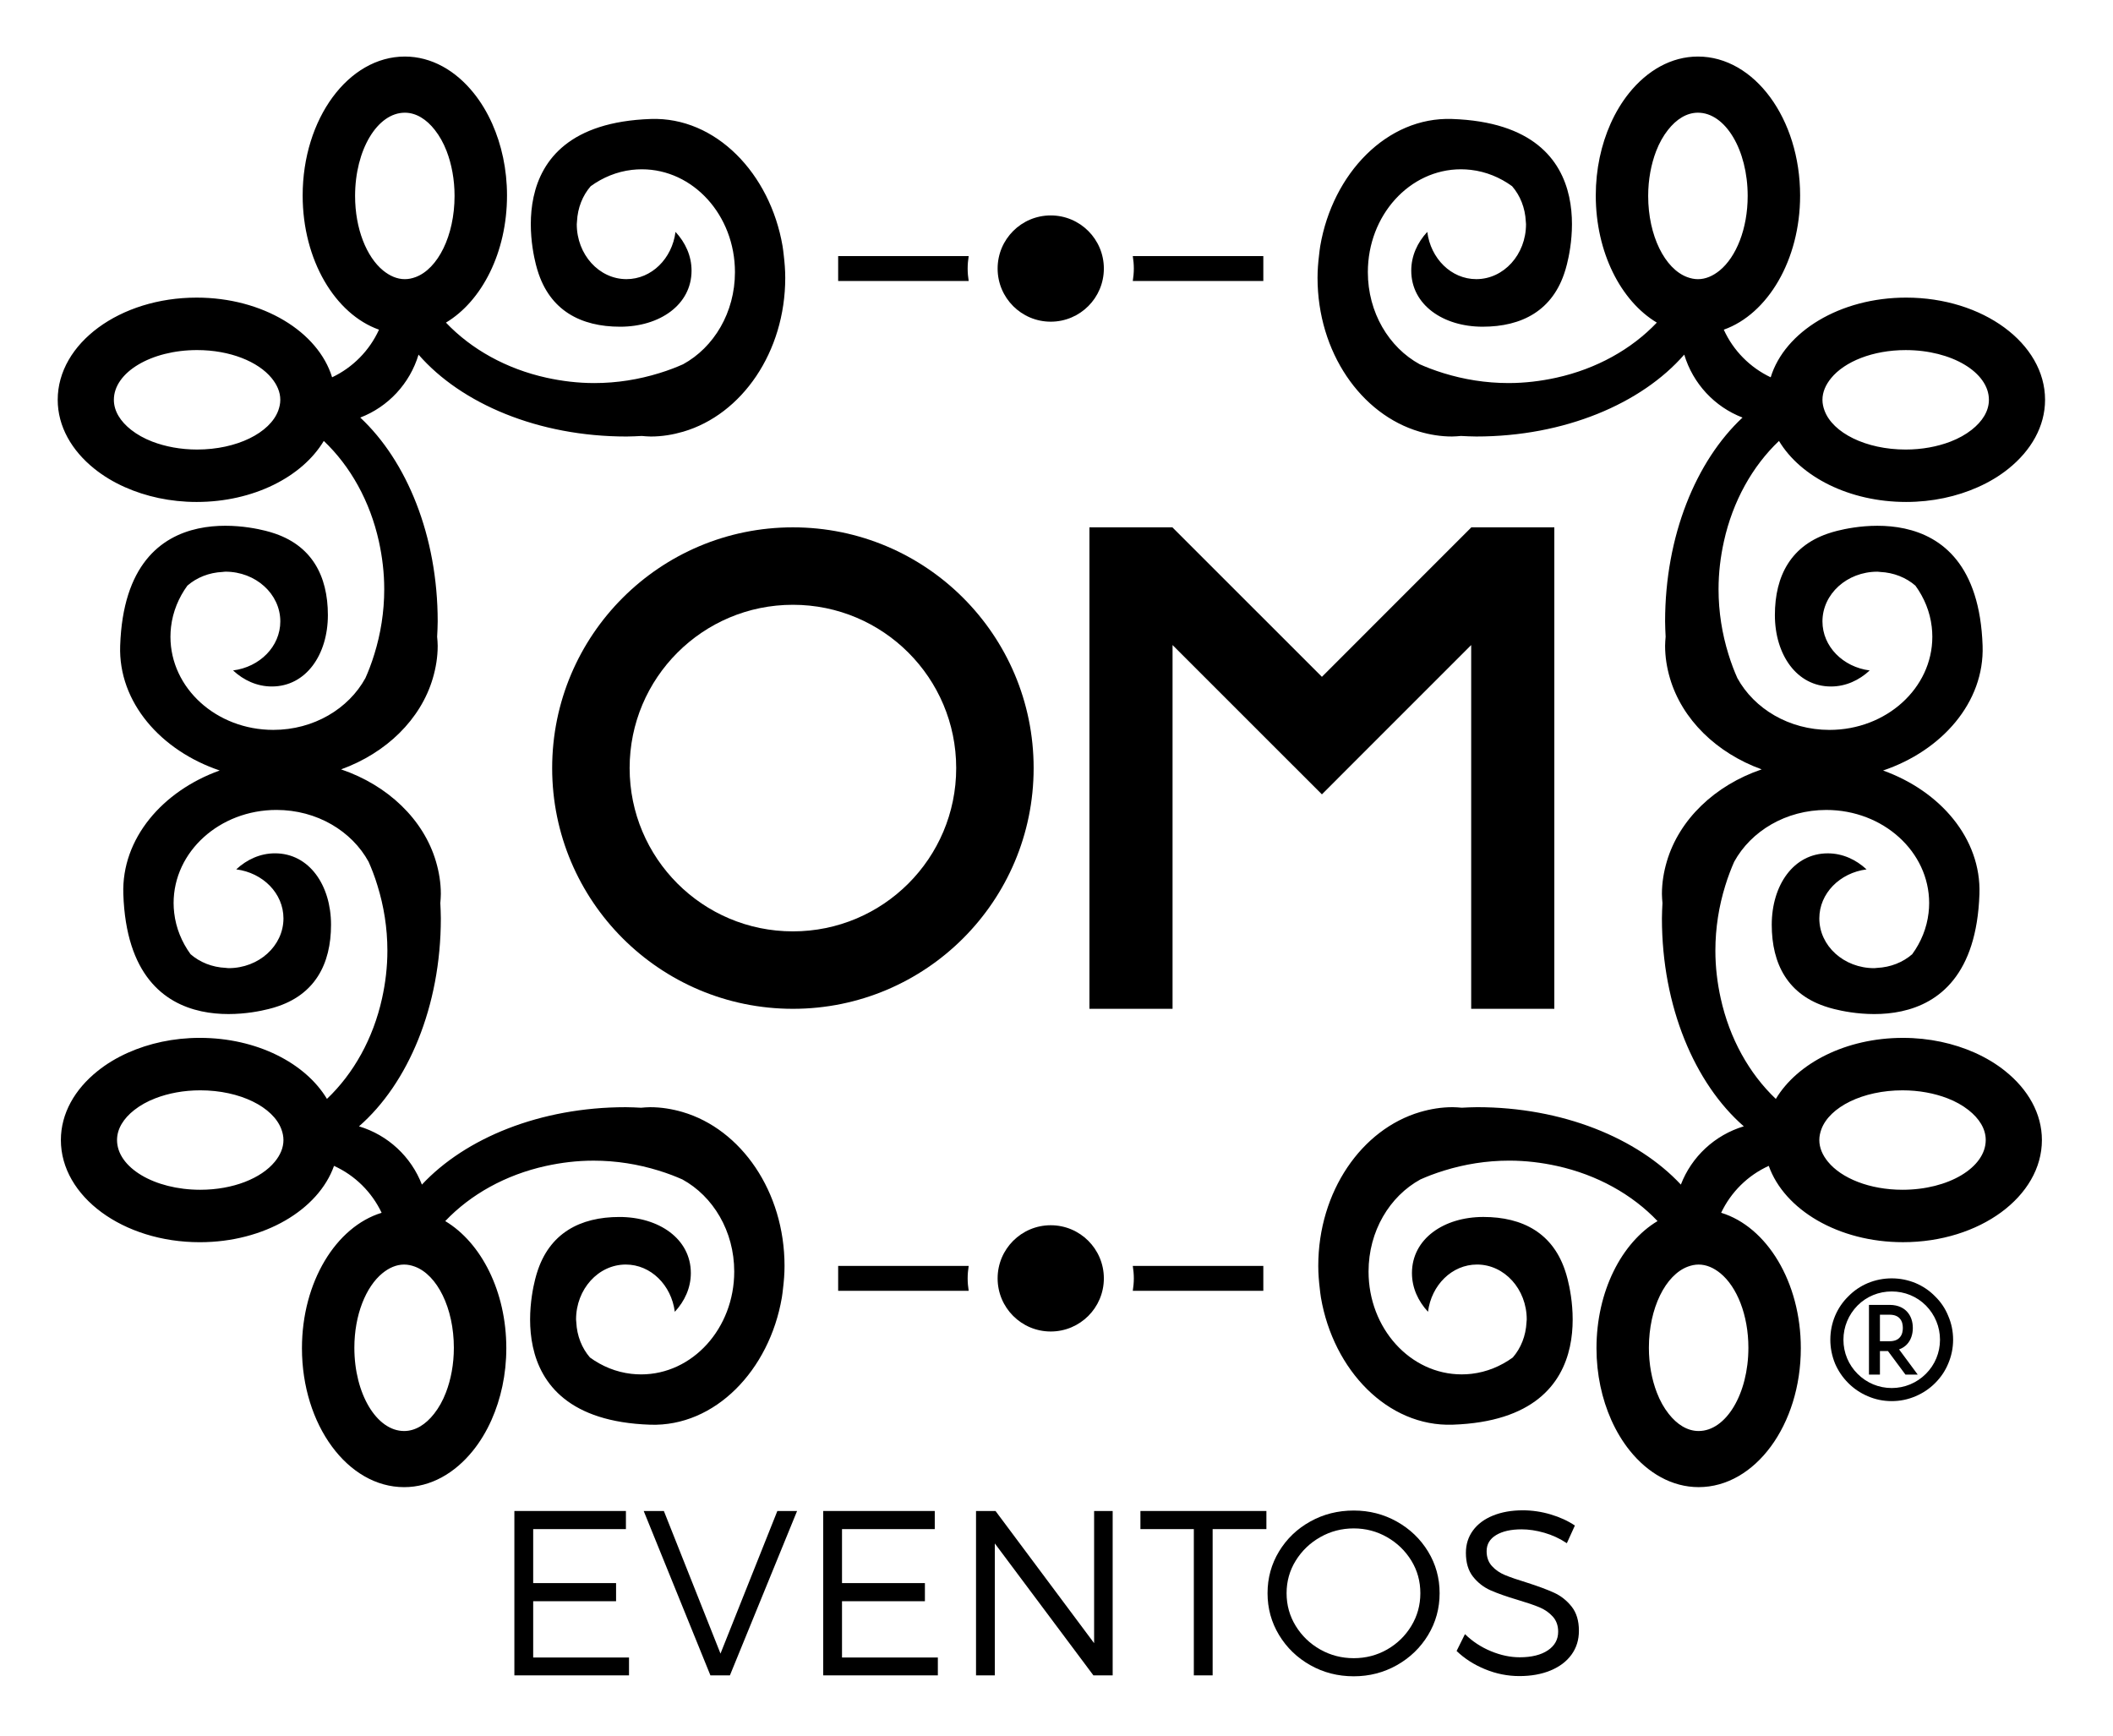 <?xml version="1.0" encoding="utf-8"?>
<!-- Generator: Adobe Illustrator 16.0.0, SVG Export Plug-In . SVG Version: 6.00 Build 0)  -->
<!DOCTYPE svg PUBLIC "-//W3C//DTD SVG 1.1//EN" "http://www.w3.org/Graphics/SVG/1.1/DTD/svg11.dtd">
<svg version="1.1" id="Layer_1" xmlns="http://www.w3.org/2000/svg" xmlns:xlink="http://www.w3.org/1999/xlink" x="0px" y="0px"
	 width="425.287px" height="349.425px" viewBox="0 0 425.287 349.425" enable-background="new 0 0 425.287 349.425"
	 xml:space="preserve">
<g>
	<path d="M403.597,215.587c-1.788-1.44-3.854-2.688-6.142-3.709c-4.217-1.875-9.148-2.979-14.44-2.979
		c-11.441,0-21.255,5.057-25.59,12.287c-5.372-5.102-9.31-12.157-11.091-20.229c-0.681-3.078-1.077-6.287-1.077-9.615
		c0-4.598,0.723-8.991,1.991-13.077c0.282-0.92,0.584-1.815,0.927-2.701c0.271-0.713,0.557-1.419,0.864-2.108
		c3.39-6.175,10.405-10.432,18.542-10.432c11.434,0,20.704,8.392,20.704,18.747c0,0.676-0.045,1.345-0.123,2.003
		c-0.354,3.036-1.517,5.855-3.288,8.287c-1.857,1.62-4.34,2.631-7.085,2.755c-0.188,0.009-0.371,0.052-0.563,0.052
		c-6.104,0-11.049-4.48-11.049-10.011c0-5.049,4.139-9.181,9.508-9.869c-2.146-1.986-4.834-3.229-7.802-3.229
		c-6.896,0-11.28,6.429-11.28,14.371c0,7.91,3.246,14.17,11.315,16.619c-0.069-0.021,29.386,9.752,30.487-22.795
		c0.38-11.167-7.896-20.739-19.396-24.868c11.834-3.998,20.42-13.728,20.033-25.102c-1.102-32.551-30.557-22.775-30.488-22.797
		c-8.07,2.45-11.32,8.712-11.32,16.619c0,7.942,4.391,14.369,11.285,14.369c2.969,0,5.654-1.237,7.797-3.228
		c-5.362-0.683-9.508-4.818-9.508-9.867c0-5.53,4.951-10.01,11.055-10.01c0.193,0,0.371,0.043,0.56,0.051
		c2.746,0.125,5.229,1.137,7.095,2.757c1.766,2.428,2.932,5.247,3.286,8.286c0.074,0.658,0.119,1.326,0.119,2.001
		c0,10.354-9.271,18.749-20.704,18.749c-8.134,0-15.154-4.26-18.54-10.434c-0.309-0.688-0.594-1.395-0.87-2.107
		c-0.336-0.882-0.64-1.785-0.925-2.704c-1.267-4.085-1.989-8.479-1.989-13.074c0-3.33,0.398-6.537,1.078-9.615
		c1.781-8.076,5.719-15.129,11.086-20.229c4.336,7.229,14.156,12.283,25.592,12.283c5.295,0,10.229-1.101,14.442-2.98
		c2.291-1.016,4.355-2.266,6.146-3.706c4.564-3.662,7.374-8.523,7.374-13.879c0-11.359-12.521-20.565-27.965-20.565
		c-13.325,0-24.45,6.861-27.258,16.042c-4.164-1.979-7.524-5.365-9.44-9.588c8.832-3.133,15.362-14.012,15.362-27.009
		c0-15.443-9.209-27.965-20.563-27.965c-5.362,0-10.22,2.809-13.881,7.375c-1.438,1.797-2.687,3.858-3.705,6.141
		c-1.877,4.221-2.979,9.153-2.979,14.45c0,11.441,5.051,21.256,12.289,25.587c-5.104,5.372-12.154,9.309-20.229,11.09
		c-3.083,0.676-6.29,1.078-9.621,1.078c-4.599,0-8.989-0.729-13.077-1.992c-0.911-0.285-1.818-0.588-2.699-0.926
		c-0.715-0.277-1.414-0.557-2.104-0.867c-6.181-3.386-10.433-10.404-10.433-18.54c0-11.431,8.392-20.703,18.743-20.703
		c0.677,0,1.343,0.045,2,0.119c3.042,0.354,5.862,1.52,8.29,3.286c1.615,1.861,2.627,4.341,2.758,7.095
		c0.006,0.187,0.043,0.364,0.043,0.553c0,6.106-4.477,11.059-10.008,11.059c-5.047,0-9.18-4.144-9.865-9.512
		c-1.987,2.145-3.225,4.83-3.225,7.794c0,6.901,6.428,11.292,14.369,11.292c7.906,0,14.169-3.256,16.618-11.324
		c-0.022,0.076,9.758-29.382-22.798-30.489c-13.082-0.444-24.006,10.986-26.508,25.574c-0.105,0.604-0.166,1.226-0.238,1.842
		c-0.182,1.486-0.305,2.996-0.305,4.537c0,14.985,8.743,27.527,20.521,30.983c2.097,0.614,4.277,0.976,6.529,0.976
		c0.617,0,1.216-0.062,1.824-0.109c1.023,0.045,2.043,0.109,3.075,0.109c17.741,0,33.25-6.602,41.858-16.482
		c1.753,5.842,6.119,10.517,11.729,12.67c-9.373,8.748-15.582,23.837-15.582,41.029c0,1.042,0.062,2.054,0.107,3.082
		c-0.048,0.602-0.107,1.206-0.107,1.822c0,2.256,0.361,4.435,0.975,6.529c2.432,8.284,9.359,15.049,18.466,18.348
		c-9.419,3.204-16.617,10.086-19.101,18.564c-0.615,2.093-0.979,4.274-0.979,6.528c0,0.613,0.062,1.217,0.109,1.818
		c-0.047,1.031-0.109,2.042-0.109,3.084c0,17.734,6.602,33.246,16.479,41.852c-5.845,1.754-10.515,6.125-12.666,11.729
		c-8.754-9.376-23.836-15.583-41.031-15.583c-1.035,0-2.057,0.062-3.077,0.109c-0.609-0.051-1.207-0.109-1.827-0.109
		c-2.258,0-4.436,0.363-6.531,0.973c-11.777,3.459-20.517,15.998-20.517,30.984c0,1.541,0.124,3.051,0.302,4.536
		c0.074,0.616,0.133,1.237,0.237,1.842c2.503,14.589,13.429,26.019,26.509,25.573c32.553-1.109,22.777-30.562,22.8-30.488
		c-2.454-8.066-8.712-11.324-16.62-11.324c-7.938,0-14.371,4.393-14.371,11.295c0,2.961,1.238,5.646,3.229,7.791
		c0.686-5.369,4.814-9.51,9.867-9.51c5.523,0,10.006,4.952,10.006,11.057c0,0.192-0.041,0.365-0.045,0.553
		c-0.131,2.755-1.141,5.234-2.758,7.097c-2.433,1.767-5.248,2.931-8.293,3.288c-0.658,0.075-1.318,0.115-1.996,0.115
		c-10.354,0-18.746-9.268-18.746-20.701c0-8.137,4.255-15.152,10.438-18.538c0.688-0.312,1.391-0.59,2.1-0.869
		c0.883-0.336,1.789-0.639,2.701-0.923c4.092-1.266,8.479-1.991,13.08-1.991c3.326,0,6.537,0.4,9.616,1.076
		c8.075,1.78,15.126,5.72,20.229,11.09c-7.233,4.331-12.288,14.147-12.288,25.587c0,5.297,1.102,10.227,2.981,14.45
		c1.02,2.281,2.264,4.343,3.702,6.14c3.662,4.564,8.522,7.373,13.882,7.373c11.356,0,20.562-12.519,20.562-27.963
		c0-13.33-6.862-24.459-16.036-27.258c1.974-4.163,5.36-7.527,9.583-9.441c3.134,8.83,14.018,15.361,27.016,15.361
		c15.44,0,27.962-9.201,27.962-20.564C410.977,224.112,408.167,219.246,403.597,215.587 M368.554,76.11
		c2.717-3.332,8.383-5.646,15.01-5.646c9.25,0,16.747,4.482,16.747,10.008c0,2.283-1.326,4.358-3.475,6.044
		c-1.188,0.931-2.613,1.738-4.267,2.373c-2.604,0.999-5.686,1.593-9.008,1.593c-8.008,0-14.684-3.357-16.336-7.842
		c-0.259-0.701-0.418-1.423-0.418-2.168C366.81,78.898,367.469,77.432,368.554,76.11 M331.731,39.44
		c0-3.326,0.604-6.406,1.599-9.011c0.635-1.655,1.442-3.078,2.376-4.264c1.68-2.15,3.759-3.482,6.042-3.482
		c5.528,0,10.01,7.501,10.01,16.757c0,6.618-2.315,12.287-5.646,15.01c-1.327,1.076-2.795,1.741-4.363,1.741
		c-0.744,0-1.465-0.158-2.162-0.416C335.097,54.113,331.731,47.446,331.731,39.44 M351.901,271.277
		c0,9.252-4.484,16.752-10.014,16.752c-2.281,0-4.361-1.328-6.041-3.477c-0.934-1.188-1.742-2.613-2.371-4.266
		c-1.004-2.605-1.6-5.686-1.6-9.011c0-8.008,3.361-14.674,7.85-16.336c0.697-0.258,1.418-0.414,2.162-0.414
		c1.568,0,3.037,0.665,4.364,1.739C349.586,258.99,351.901,264.662,351.901,271.277 M382.925,239.472
		c-6.625,0-12.293-2.312-15.011-5.645c-1.083-1.32-1.738-2.789-1.738-4.365c0-0.744,0.159-1.461,0.412-2.164
		c1.653-4.48,8.328-7.84,16.337-7.84c3.321,0,6.402,0.592,9.012,1.592c1.651,0.63,3.077,1.441,4.263,2.373
		c2.146,1.687,3.472,3.763,3.472,6.039C399.67,234.992,392.179,239.472,382.925,239.472"/>
	<g>
		<path d="M12.253,229.462c0,11.363,12.519,20.565,27.961,20.565c12.991,0,23.879-6.53,27.013-15.362
			c4.227,1.912,7.609,5.276,9.585,9.441c-9.177,2.798-16.038,13.928-16.038,27.258c0,15.442,9.21,27.963,20.565,27.963
			c5.356,0,10.219-2.809,13.878-7.373c1.443-1.797,2.684-3.856,3.704-6.14c1.879-4.226,2.985-9.155,2.985-14.45
			c0-11.441-5.059-21.256-12.293-25.587c5.104-5.373,12.154-9.31,20.229-11.091c3.083-0.678,6.294-1.075,9.617-1.075
			c4.604,0,8.991,0.728,13.081,1.99c0.914,0.282,1.818,0.586,2.703,0.924c0.707,0.278,1.411,0.558,2.102,0.867
			c6.177,3.385,10.434,10.403,10.434,18.54c0,11.432-8.39,20.701-18.748,20.701c-0.676,0-1.338-0.043-1.997-0.117
			c-3.044-0.354-5.86-1.52-8.292-3.285c-1.615-1.861-2.626-4.343-2.752-7.096c-0.01-0.188-0.047-0.362-0.047-0.555
			c0-6.105,4.478-11.059,10.005-11.059c5.05,0,9.18,4.145,9.87,9.514c1.988-2.146,3.227-4.832,3.227-7.796
			c0-6.901-6.432-11.292-14.375-11.292c-7.902,0-14.162,3.256-16.619,11.324c0.025-0.075-9.754,29.379,22.804,30.488
			c13.079,0.443,24.003-10.985,26.505-25.573c0.104-0.604,0.166-1.226,0.24-1.843c0.18-1.484,0.303-2.994,0.303-4.537
			c0-14.984-8.744-27.523-20.521-30.982c-2.09-0.607-4.273-0.973-6.526-0.973c-0.622,0-1.223,0.061-1.832,0.109
			c-1.02-0.047-2.036-0.109-3.074-0.109c-17.195,0-32.278,6.206-41.034,15.582c-2.152-5.602-6.821-9.977-12.662-11.729
			c9.871-8.607,16.474-24.117,16.474-41.853c0-1.042-0.06-2.056-0.105-3.084c0.046-0.603,0.105-1.204,0.105-1.82
			c0-2.255-0.362-4.437-0.976-6.527c-2.482-8.477-9.682-15.36-19.1-18.565c9.104-3.298,16.035-10.064,18.465-18.346
			c0.615-2.094,0.978-4.272,0.978-6.529c0-0.616-0.062-1.22-0.113-1.822c0.047-1.027,0.113-2.04,0.113-3.082
			c0-17.191-6.214-32.281-15.585-41.031c5.605-2.151,9.975-6.829,11.73-12.667c8.605,9.879,24.112,16.481,41.854,16.481
			c1.037,0,2.052-0.066,3.076-0.11c0.609,0.045,1.21,0.11,1.827,0.11c2.253,0,4.433-0.364,6.524-0.975
			c11.779-3.457,20.526-15.999,20.526-30.984c0-1.542-0.126-3.051-0.302-4.537c-0.074-0.617-0.133-1.238-0.24-1.842
			c-2.502-14.59-13.43-26.018-26.509-25.575c-32.556,1.107-22.778,30.565-22.801,30.489c2.454,8.067,8.714,11.324,16.62,11.324
			c7.939,0,14.372-4.393,14.372-11.293c0-2.963-1.238-5.648-3.229-7.792c-0.686,5.369-4.817,9.51-9.865,9.51
			c-5.526,0-10.007-4.952-10.007-11.056c0-0.189,0.038-0.367,0.044-0.554c0.131-2.754,1.141-5.234,2.757-7.095
			c2.433-1.766,5.253-2.93,8.289-3.288c0.66-0.074,1.324-0.117,2-0.117c10.355,0,18.747,9.27,18.747,20.703
			c0,8.135-4.255,15.152-10.436,18.538c-0.687,0.312-1.395,0.59-2.105,0.869c-0.877,0.338-1.785,0.642-2.699,0.924
			c-4.092,1.266-8.473,1.994-13.074,1.994c-3.334,0-6.539-0.402-9.62-1.077c-8.074-1.783-15.13-5.722-20.233-11.092
			c7.237-4.331,12.289-14.148,12.289-25.587c0-5.296-1.102-10.229-2.979-14.45c-1.02-2.284-2.264-4.344-3.706-6.141
			c-3.657-4.564-8.52-7.375-13.876-7.375c-11.359,0-20.568,12.52-20.568,27.966c0,12.998,6.533,23.876,15.366,27.009
			c-1.921,4.223-5.281,7.611-9.441,9.586c-2.806-9.179-13.937-16.04-27.261-16.04c-15.445,0-27.966,9.204-27.966,20.565
			c0,5.356,2.81,10.217,7.375,13.877c1.792,1.442,3.854,2.689,6.146,3.708c4.218,1.879,9.148,2.981,14.445,2.981
			c11.436,0,21.257-5.056,25.589-12.285c5.372,5.1,9.308,12.152,11.091,20.227c0.676,3.079,1.074,6.288,1.074,9.615
			c0,4.598-0.721,8.992-1.988,13.073c-0.286,0.922-0.588,1.825-0.927,2.705c-0.273,0.714-0.56,1.419-0.87,2.11
			c-3.385,6.172-10.4,10.43-18.539,10.43c-11.434,0-20.704-8.393-20.704-18.747c0-0.676,0.044-1.343,0.118-2
			c0.358-3.041,1.523-5.858,3.289-8.287c1.861-1.622,4.347-2.632,7.089-2.755c0.192-0.01,0.37-0.055,0.567-0.055
			c6.1,0,11.049,4.483,11.049,10.012c0,5.049-4.14,9.184-9.508,9.868c2.143,1.991,4.833,3.228,7.798,3.228
			c6.895,0,11.284-6.426,11.284-14.37c0-7.909-3.249-14.167-11.319-16.621c0.073,0.024-29.386-9.751-30.488,22.799
			c-0.387,11.372,8.198,21.105,20.032,25.1c-11.5,4.129-19.774,13.701-19.396,24.869c1.102,32.549,30.558,22.774,30.487,22.797
			c8.075-2.451,11.317-8.709,11.317-16.619c0-7.942-4.386-14.374-11.282-14.374c-2.967,0-5.652,1.244-7.796,3.229
			c5.363,0.688,9.504,4.82,9.504,9.871c0,5.527-4.946,10.012-11.051,10.012c-0.19,0-0.371-0.046-0.559-0.055
			c-2.75-0.122-5.23-1.133-7.09-2.753c-1.767-2.435-2.933-5.251-3.288-8.289c-0.076-0.656-0.123-1.325-0.123-2.001
			c0-10.355,9.271-18.747,20.709-18.747c8.135,0,15.154,4.257,18.537,10.432c0.31,0.69,0.594,1.394,0.869,2.108
			c0.34,0.885,0.645,1.781,0.922,2.701c1.268,4.084,1.992,8.48,1.992,13.078c0,3.326-0.393,6.537-1.076,9.615
			c-1.781,8.071-5.721,15.127-11.089,20.227c-4.333-7.229-14.149-12.285-25.59-12.285c-5.292,0-10.227,1.104-14.44,2.98
			c-2.291,1.02-4.357,2.267-6.146,3.707C15.058,219.246,12.253,224.11,12.253,229.462 M56.416,80.471
			c0,0.747-0.159,1.467-0.412,2.168c-1.657,4.482-8.328,7.841-16.337,7.841c-3.325,0-6.402-0.594-9.012-1.593
			c-1.653-0.636-3.077-1.441-4.262-2.371c-2.147-1.687-3.474-3.762-3.474-6.045c0-5.525,7.493-10.01,16.747-10.01
			c6.621,0,12.289,2.316,15.011,5.649C55.754,77.433,56.416,78.898,56.416,80.471 M83.641,55.775
			c-0.695,0.258-1.419,0.414-2.158,0.414c-1.574,0-3.042-0.665-4.369-1.739c-3.332-2.723-5.646-8.395-5.646-15.012
			c0-9.254,4.481-16.754,10.016-16.754c2.277,0,4.36,1.331,6.04,3.479c0.93,1.187,1.739,2.611,2.375,4.265
			c0.997,2.606,1.591,5.687,1.591,9.01C91.488,47.446,88.132,54.113,83.641,55.775 M76.973,256.266
			c1.327-1.076,2.795-1.741,4.366-1.741c0.746,0,1.464,0.159,2.16,0.416c4.488,1.662,7.849,8.328,7.849,16.336
			c0,3.325-0.594,6.404-1.598,9.01c-0.63,1.653-1.439,3.076-2.372,4.264c-1.679,2.15-3.759,3.48-6.039,3.48
			c-5.531,0-10.016-7.5-10.016-16.753C71.323,264.66,73.64,258.99,76.973,256.266 M23.555,229.462c0-2.278,1.324-4.354,3.472-6.041
			c1.188-0.93,2.613-1.74,4.267-2.371c2.604-1.002,5.686-1.594,9.01-1.594c8.006,0,14.681,3.358,16.334,7.842
			c0.258,0.701,0.413,1.42,0.413,2.164c0,1.576-0.651,3.043-1.739,4.365c-2.718,3.332-8.385,5.645-15.008,5.645
			C31.05,239.472,23.555,234.99,23.555,229.462"/>
	</g>
	<path d="M194.968,51.544h-26.271v5.016h26.271c-0.126-0.818-0.207-1.65-0.207-2.504C194.761,53.198,194.842,52.366,194.968,51.544"
		/>
	<path d="M254.271,51.544h-26.273c0.127,0.822,0.209,1.654,0.209,2.511c0,0.854-0.082,1.687-0.209,2.504h26.273V51.544z"/>
	<path d="M159.589,106.142c-26.753,0-48.454,21.687-48.454,48.454c0,26.763,21.701,48.454,48.454,48.454
		c26.767,0,48.453-21.691,48.453-48.454C208.042,127.829,186.355,106.142,159.589,106.142 M159.589,187.462
		c-18.147,0-32.863-14.711-32.863-32.867c0-18.155,14.716-32.866,32.863-32.866c18.152,0,32.866,14.71,32.866,32.866
		C192.455,172.751,177.741,187.462,159.589,187.462"/>
	<polygon points="296.108,106.142 296.108,106.174 266.062,136.228 236.002,106.174 236.002,106.142 219.272,106.142 
		219.272,203.05 236.002,203.05 236.002,129.833 254.226,148.055 266.062,159.885 277.883,148.055 296.108,129.833 296.108,203.05 
		312.842,203.05 312.842,106.142 	"/>
	<path d="M222.175,54.054c0,5.904-4.787,10.693-10.693,10.693c-5.903,0-10.689-4.789-10.689-10.693
		c0-5.906,4.786-10.693,10.689-10.693C217.388,43.361,222.175,48.148,222.175,54.054"/>
	<path d="M194.968,254.798h-26.271v5.015h26.271c-0.126-0.819-0.207-1.651-0.207-2.506
		C194.761,256.451,194.842,255.621,194.968,254.798"/>
	<path d="M254.271,254.798h-26.273c0.127,0.822,0.209,1.652,0.209,2.509c0,0.854-0.082,1.687-0.209,2.506h26.273V254.798z"/>
	<path d="M222.175,257.306c0,5.904-4.787,10.693-10.693,10.693c-5.903,0-10.689-4.789-10.689-10.693
		c0-5.906,4.786-10.694,10.689-10.694C217.388,246.612,222.175,251.4,222.175,257.306"/>
	<path d="M375.94,281.025c-1.485-0.627-2.803-1.516-3.922-2.637c-1.153-1.151-2.041-2.469-2.668-3.918
		c-0.631-1.549-0.957-3.165-0.957-4.811c0-1.68,0.326-3.295,0.957-4.812c0.627-1.479,1.515-2.8,2.668-3.921
		c1.119-1.149,2.437-2.04,3.922-2.668c1.513-0.627,3.129-0.955,4.809-0.955s3.29,0.328,4.809,0.955
		c1.481,0.628,2.802,1.519,3.921,2.668c1.15,1.121,2.041,2.439,2.638,3.921c0.658,1.517,0.989,3.132,0.989,4.812
		c0,1.646-0.331,3.262-0.989,4.811c-0.597,1.449-1.486,2.767-2.638,3.918c-1.119,1.121-2.438,2.01-3.921,2.637
		c-1.519,0.658-3.129,0.987-4.809,0.987S377.453,281.683,375.94,281.025 M373.865,262.775c-1.814,1.844-2.835,4.283-2.835,6.885
		c0,2.604,1.021,5.039,2.835,6.854c1.84,1.843,4.278,2.865,6.884,2.865c2.602,0,5.04-1.022,6.886-2.865
		c1.81-1.812,2.832-4.249,2.832-6.854c0-2.602-1.022-5.041-2.832-6.885c-1.846-1.847-4.284-2.835-6.886-2.835
		C378.146,259.94,375.705,260.928,373.865,262.775 M385.985,276.675h-2.471l-3.522-4.742h-1.615v4.742h-2.207v-14.033h1.876h2.273
		c1.88,0,2.968,0.76,3.527,1.384c0.758,0.823,1.15,1.944,1.15,3.265c0,1.283-0.395,2.436-1.15,3.258
		c-0.332,0.363-0.859,0.791-1.615,1.056L385.985,276.675z M380.319,269.957c0.926,0,1.613-0.264,2.043-0.76
		c0.527-0.559,0.625-1.35,0.625-1.906c0-0.562-0.098-1.353-0.625-1.912c-0.43-0.494-1.117-0.76-2.043-0.76h-1.942v5.338H380.319z"/>
	<polygon points="107.315,307.773 107.315,318.64 123.998,318.64 123.998,322.287 107.315,322.287 107.315,333.617 126.602,333.617 
		126.602,337.212 103.529,337.212 103.529,304.126 125.979,304.126 125.979,307.773 	"/>
	<polygon points="142.987,337.212 129.559,304.126 133.617,304.126 145.015,332.828 156.459,304.126 160.43,304.126 
		146.909,337.212 	"/>
	<polygon points="169.472,307.773 169.472,318.64 186.158,318.64 186.158,322.287 169.472,322.287 169.472,333.617 188.762,333.617 
		188.762,337.212 165.689,337.212 165.689,304.126 188.14,304.126 188.14,307.773 	"/>
	<polygon points="220.073,337.212 200.229,310.658 200.229,337.212 196.447,337.212 196.447,304.126 200.369,304.126 
		220.214,330.73 220.214,304.126 223.949,304.126 223.949,337.212 	"/>
	<polygon points="244.069,307.773 244.069,337.212 240.285,337.212 240.285,307.773 229.535,307.773 229.535,304.126 
		254.89,304.126 254.89,307.773 	"/>
	<path d="M281.149,306.261c2.643,1.484,4.74,3.496,6.287,6.033c1.543,2.537,2.318,5.328,2.318,8.379c0,3.059-0.775,5.867-2.318,8.42
		c-1.547,2.555-3.646,4.578-6.287,6.066c-2.647,1.492-5.541,2.238-8.678,2.238c-3.186,0-6.102-0.746-8.742-2.238
		c-2.648-1.488-4.742-3.514-6.291-6.066c-1.543-2.553-2.317-5.361-2.317-8.42c0-3.064,0.774-5.867,2.317-8.414
		c1.549-2.545,3.643-4.553,6.291-6.02c2.642-1.472,5.558-2.205,8.742-2.205C275.608,304.035,278.502,304.777,281.149,306.261
		 M265.735,309.386c-2.063,1.17-3.709,2.746-4.939,4.732c-1.229,1.982-1.843,4.168-1.843,6.555c0,2.396,0.612,4.596,1.843,6.596
		s2.876,3.58,4.939,4.742c2.06,1.16,4.308,1.742,6.736,1.742c2.43,0,4.664-0.582,6.702-1.742c2.039-1.162,3.664-2.742,4.882-4.742
		c1.215-2,1.82-4.199,1.82-6.596c0-2.4-0.605-4.592-1.82-6.566c-1.218-1.977-2.847-3.551-4.893-4.721
		c-2.049-1.166-4.275-1.754-6.691-1.754C270.043,307.632,267.795,308.22,265.735,309.386"/>
	<path d="M312.11,304.818c1.863,0.557,3.486,1.303,4.869,2.238l-1.617,3.555c-1.413-0.938-2.924-1.639-4.527-2.1
		c-1.613-0.463-3.138-0.691-4.585-0.691c-2.135,0-3.844,0.385-5.121,1.152c-1.278,0.77-1.914,1.855-1.914,3.254
		c0,1.197,0.354,2.193,1.062,2.977c0.709,0.783,1.598,1.396,2.666,1.834c1.065,0.438,2.535,0.945,4.396,1.512
		c2.258,0.723,4.077,1.4,5.456,2.029c1.377,0.633,2.552,1.562,3.529,2.793c0.976,1.23,1.465,2.854,1.465,4.869
		c0,1.83-0.496,3.428-1.489,4.799c-0.99,1.369-2.396,2.432-4.21,3.186c-1.813,0.752-3.907,1.129-6.274,1.129
		c-2.373,0-4.672-0.457-6.9-1.373c-2.23-0.914-4.146-2.139-5.744-3.68l1.684-3.391c1.511,1.477,3.252,2.621,5.228,3.436
		c1.976,0.818,3.903,1.225,5.778,1.225c2.4,0,4.293-0.467,5.676-1.396c1.387-0.93,2.076-2.178,2.076-3.75
		c0-1.229-0.358-2.244-1.084-3.045c-0.721-0.801-1.618-1.424-2.688-1.871c-1.065-0.445-2.53-0.943-4.394-1.498
		c-2.23-0.66-4.04-1.301-5.436-1.914c-1.391-0.617-2.566-1.531-3.531-2.746c-0.959-1.215-1.438-2.812-1.438-4.801
		c0-1.705,0.472-3.205,1.42-4.498c0.942-1.293,2.287-2.293,4.026-3c1.736-0.706,3.736-1.061,5.998-1.061
		C308.374,303.99,310.253,304.265,312.11,304.818"/>
</g>
</svg>
